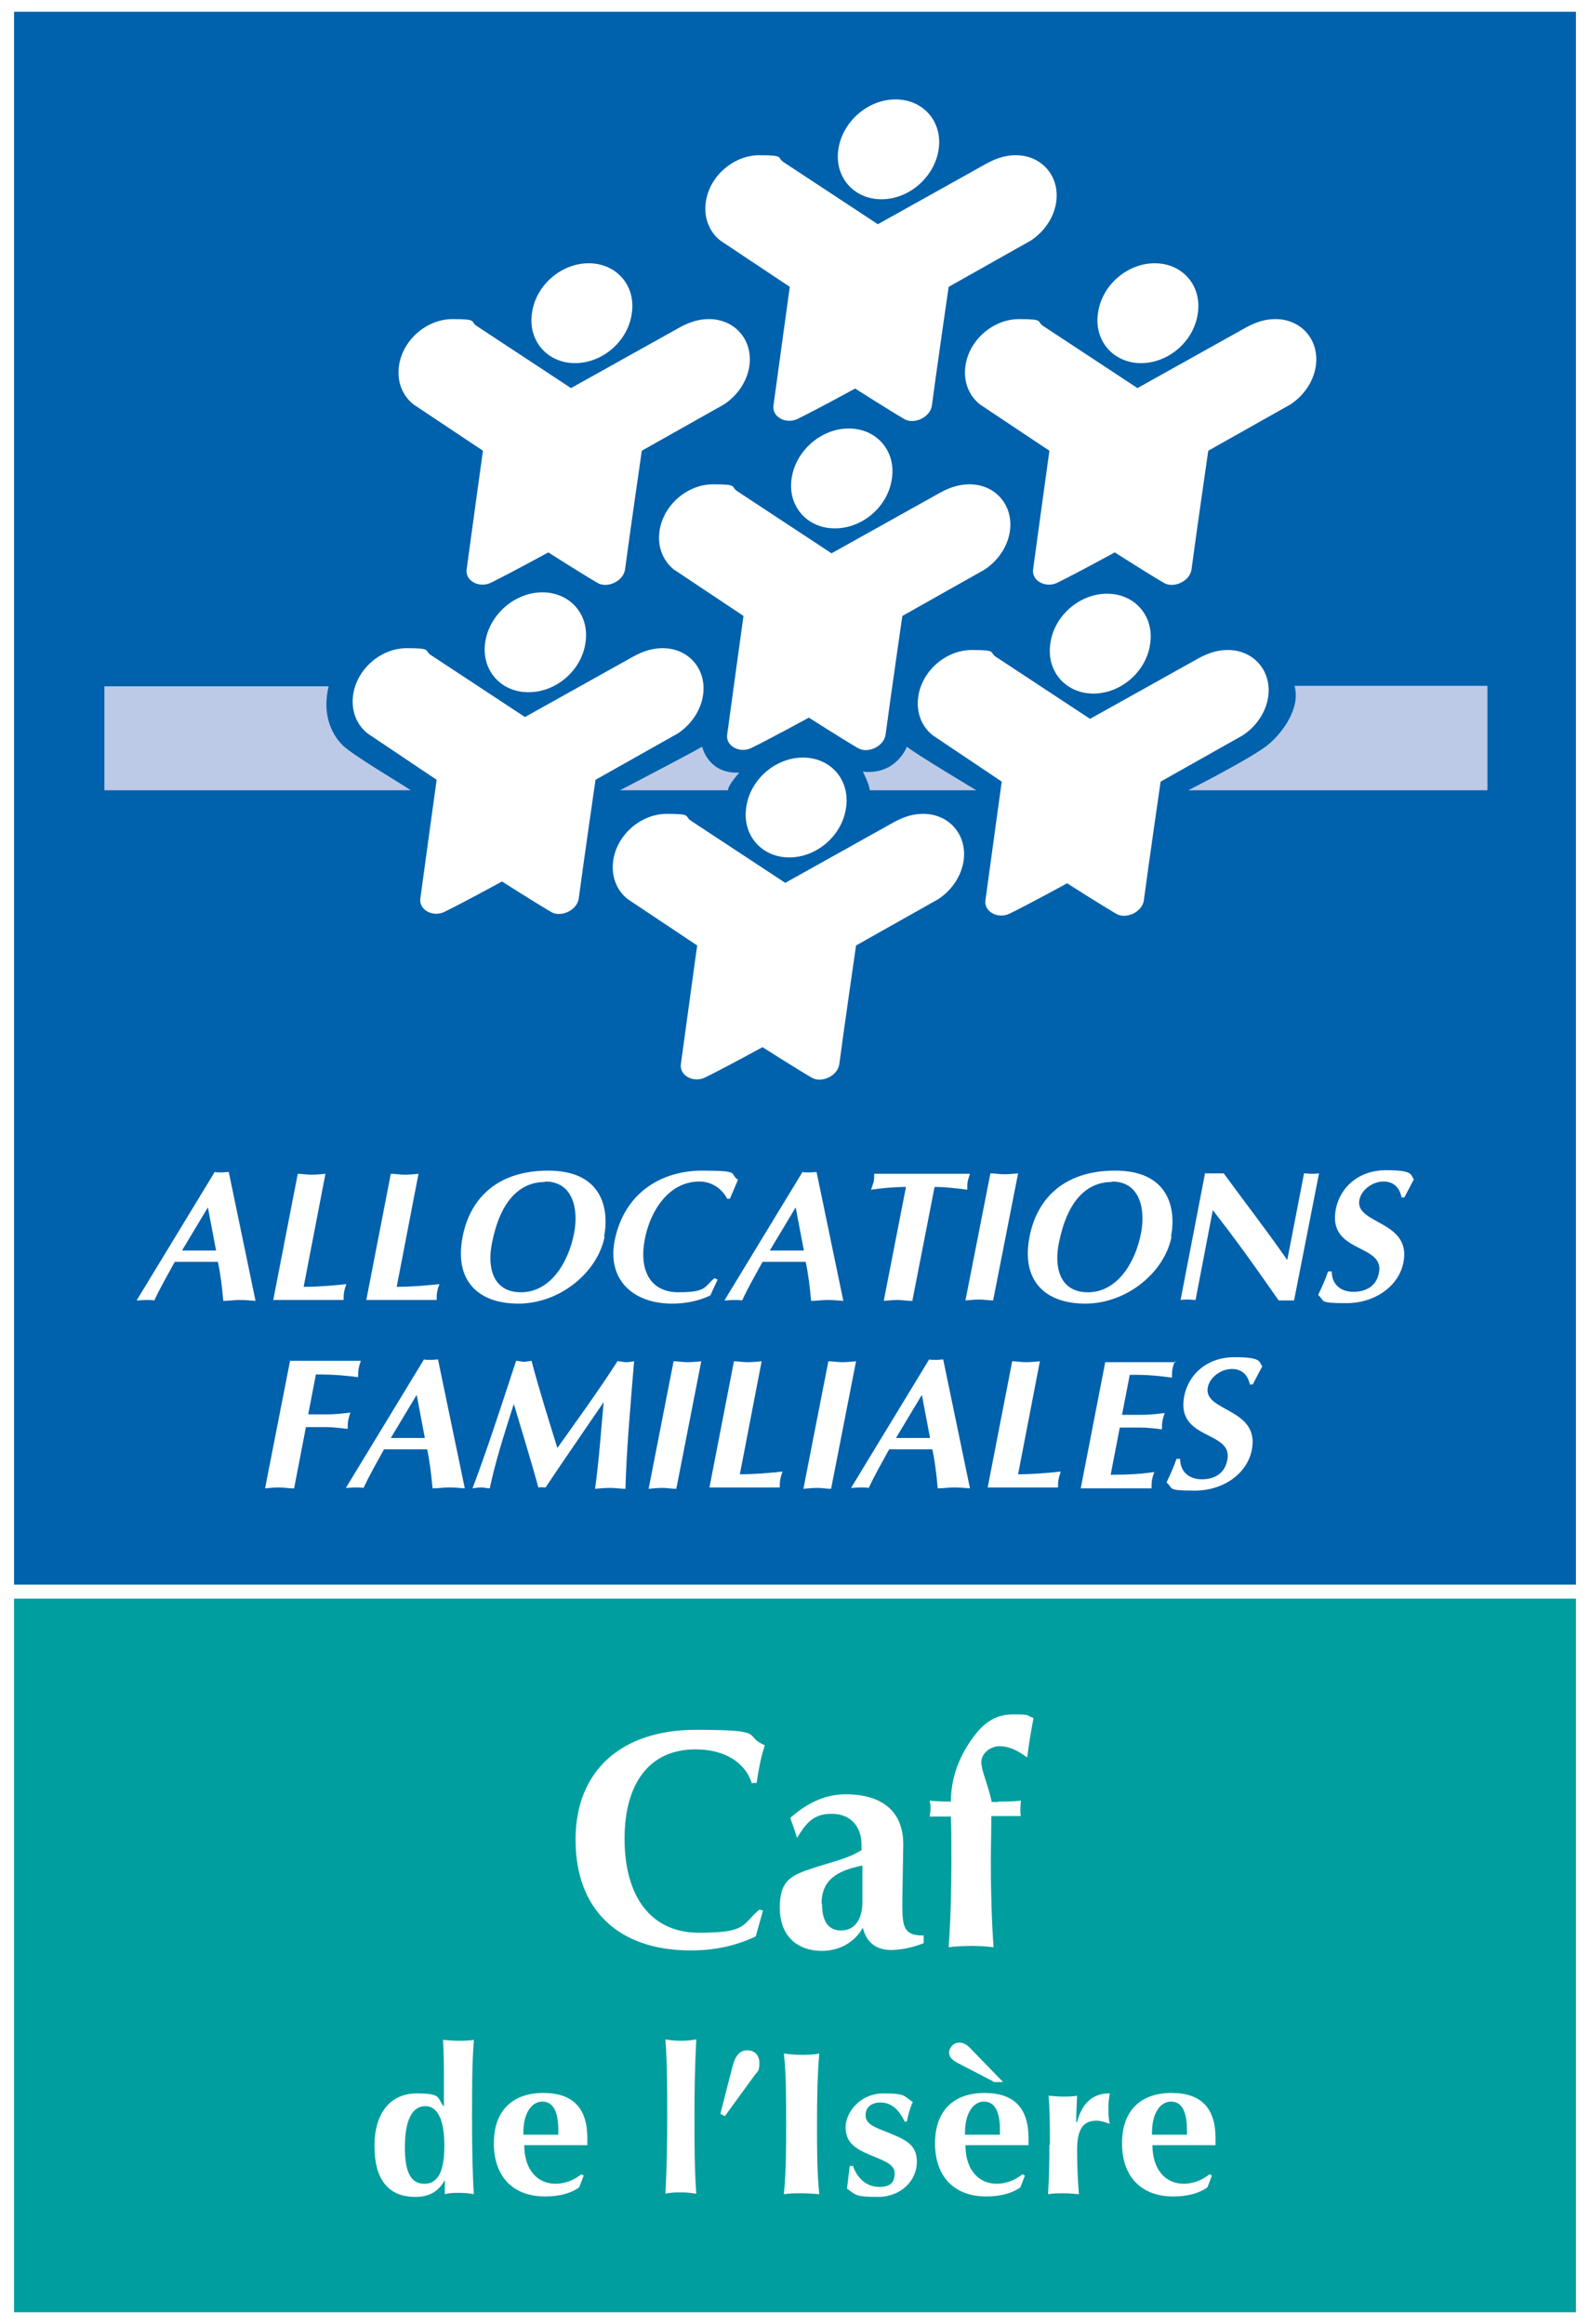 <svg xmlns="http://www.w3.org/2000/svg" id="Calque_1" data-name="Calque 1" viewBox="0 0 350.3 512"><rect x="0" y="0" width="350.3" height="512" fill="#333333" stroke="none"/><defs><style>      .cls-1 {        fill: #0061ac;      }      .cls-1, .cls-2, .cls-3, .cls-4 {        stroke-width: 0px;      }      .cls-2 {        fill: #bccae8;      }      .cls-3 {        fill: #009e9f;      }      .cls-4 {        fill: #fff;      }    </style></defs><rect class="cls-3" x="1.6" y="350.6" width="347.2" height="160.3"></rect><g><rect class="cls-1" x="1.6" y="1.1" width="347.2" height="349.6"></rect><path class="cls-4" d="M0-.5v513h350.3V-.5H0ZM347.2,509.4H3.1v-157.2h344.1v157.2ZM3.1,349.1V2.6h344.1v346.5H3.1Z"></path></g><g><path class="cls-2" d="M90.5,174.1c-3.5-2.3-12.7-7.7-15-9.9-2.7-2.7-4.5-7.1-3.1-13H23v22.9h67.5Z"></path><path class="cls-2" d="M154.7,164.5c-3.3,1.9-18.1,9.6-18.1,9.6h23.8c0-1.2,2.5-3.9,2.5-3.9-6.9.4-8.2-5.7-8.2-5.7"></path><path class="cls-2" d="M199.8,164.5c1.9,1.6,15.3,9.6,15.3,9.6h-23.5c0-1.2-1.5-4.1-1.5-4.1,7.4.8,9.7-5.5,9.7-5.5"></path><path class="cls-2" d="M261.8,174.1s14.8-7.5,17.9-10.3c2.8-2.4,6.9-7.8,5.5-12.7h42.5v23h-65.9Z"></path><path class="cls-4" d="M126.7,80c6.1,0,11.7-4.9,12.5-11,.9-6.1-3.4-11-9.5-11s-11.7,4.9-12.5,11c-.9,6.1,3.4,11,9.5,11"></path><path class="cls-4" d="M125.8,85.5l24-13.4c2.4-1.3,4.4-1.8,6.4-1.8,5.7,0,9.7,4.6,8.9,10.3-.5,3.5-2.7,6.6-5.6,8.5l-18.1,10.2s-2.5,17.2-3.7,26.2c-.4,2.6-4,4.2-6.1,2.9-3.6-2.1-10.8-6.7-10.8-6.7,0,0-8.4,4.6-12.7,6.7-2.5,1.2-5.6-.4-5.3-2.9,1.2-8.9,3.6-26.2,3.6-26.2l-15.3-10.2c-2.4-1.9-3.7-5-3.2-8.5.8-5.7,6.1-10.3,11.8-10.3s3.8.5,5.3,1.5l20.8,13.7Z"></path><path class="cls-4" d="M194.2,43.9c6.1,0,11.7-4.9,12.6-11,.9-6.1-3.4-11-9.5-11s-11.7,4.9-12.6,11c-.9,6.1,3.4,11,9.5,11"></path><path class="cls-4" d="M193.4,49.4l24-13.4c2.4-1.3,4.4-1.8,6.4-1.8,5.7,0,9.7,4.6,8.9,10.3-.5,3.5-2.7,6.6-5.6,8.5l-18.1,10.2s-2.5,17.2-3.7,26.2c-.4,2.6-4,4.2-6.1,2.9-3.6-2.1-10.8-6.7-10.8-6.7,0,0-8.4,4.6-12.7,6.7-2.5,1.2-5.6-.4-5.3-2.9,1.2-8.9,3.6-26.2,3.6-26.2l-15.3-10.2c-2.4-1.9-3.7-5-3.2-8.5.8-5.7,6.1-10.3,11.8-10.3s3.8.5,5.3,1.5l20.8,13.7Z"></path><path class="cls-4" d="M251.4,80c6.1,0,11.7-4.9,12.5-11,.9-6.1-3.4-11-9.5-11s-11.7,4.9-12.5,11c-.9,6.1,3.4,11,9.5,11"></path><path class="cls-4" d="M250.6,85.5l24-13.4c2.4-1.3,4.4-1.8,6.4-1.8,5.7,0,9.7,4.6,8.9,10.3-.5,3.5-2.7,6.6-5.6,8.5l-18.1,10.2s-2.5,17.2-3.7,26.2c-.4,2.6-4,4.2-6.1,2.9-3.6-2.1-10.8-6.7-10.8-6.7,0,0-8.4,4.6-12.7,6.7-2.5,1.2-5.6-.4-5.3-2.9,1.2-8.9,3.6-26.2,3.6-26.2l-15.3-10.2c-2.4-1.9-3.7-5-3.2-8.5.8-5.7,6.1-10.3,11.8-10.3s3.8.5,5.3,1.5l20.8,13.7Z"></path><path class="cls-4" d="M240.9,152.8c6.1,0,11.7-4.9,12.5-11,.9-6.1-3.4-11-9.5-11s-11.7,4.9-12.5,11c-.9,6.1,3.4,11,9.5,11"></path><path class="cls-4" d="M240.1,158.4l24-13.4c2.4-1.3,4.4-1.8,6.4-1.8,5.7,0,9.7,4.6,8.9,10.3-.5,3.5-2.7,6.6-5.6,8.5l-18.1,10.2s-2.5,17.2-3.7,26.2c-.4,2.6-4,4.2-6.1,2.9-3.6-2.1-10.8-6.7-10.8-6.7,0,0-8.4,4.6-12.7,6.7-2.5,1.2-5.6-.4-5.3-2.9,1.2-8.9,3.6-26.2,3.6-26.2l-15.2-10.2c-2.4-1.9-3.7-5-3.2-8.5.8-5.7,6.1-10.3,11.8-10.3s3.8.5,5.3,1.5l20.8,13.7Z"></path><path class="cls-4" d="M184,116.4c6.1,0,11.7-4.9,12.5-11,.9-6.1-3.4-11-9.5-11s-11.7,4.9-12.6,11c-.9,6.1,3.4,11,9.5,11"></path><path class="cls-4" d="M183.2,121.9l24-13.4c2.4-1.3,4.4-1.8,6.4-1.8,5.7,0,9.7,4.6,8.9,10.3-.5,3.5-2.7,6.6-5.6,8.5l-18.1,10.2s-2.5,17.2-3.7,26.2c-.4,2.6-4,4.2-6.1,2.9-3.6-2.1-10.8-6.7-10.8-6.7,0,0-8.4,4.6-12.7,6.7-2.5,1.2-5.6-.4-5.3-2.9,1.2-8.9,3.6-26.2,3.6-26.2l-15.3-10.2c-2.4-1.9-3.7-5-3.2-8.5.8-5.7,6.1-10.3,11.8-10.3s3.8.5,5.3,1.5l20.8,13.7Z"></path><path class="cls-4" d="M173.9,188.9c6.1,0,11.7-4.9,12.5-11,.9-6.1-3.4-11-9.5-11s-11.7,4.9-12.5,11c-.9,6.1,3.4,11,9.5,11"></path><path class="cls-4" d="M173,194.5l24-13.4c2.4-1.3,4.4-1.8,6.4-1.8,5.7,0,9.7,4.6,8.9,10.3-.5,3.5-2.7,6.6-5.6,8.5l-18.1,10.2s-2.5,17.2-3.7,26.2c-.4,2.6-4,4.2-6.1,2.9-3.6-2.1-10.8-6.7-10.8-6.7,0,0-8.4,4.6-12.7,6.7-2.5,1.2-5.6-.4-5.3-2.9,1.2-8.9,3.6-26.2,3.6-26.2l-15.3-10.2c-2.4-1.9-3.7-5-3.2-8.5.8-5.7,6.1-10.3,11.8-10.3s3.8.5,5.3,1.5l20.8,13.7Z"></path><path class="cls-4" d="M116.5,152.5c6.1,0,11.7-4.9,12.5-11,.9-6.1-3.4-11-9.5-11s-11.7,4.9-12.6,11c-.9,6.1,3.4,11,9.5,11"></path><path class="cls-4" d="M115.6,158l24-13.4c2.4-1.3,4.4-1.8,6.4-1.8,5.7,0,9.7,4.6,8.9,10.3-.5,3.5-2.7,6.6-5.6,8.5l-18.1,10.2s-2.5,17.2-3.7,26.2c-.4,2.6-4,4.2-6.1,2.9-3.6-2.1-10.8-6.7-10.8-6.7,0,0-8.4,4.6-12.7,6.7-2.5,1.2-5.6-.4-5.3-2.9,1.2-8.9,3.6-26.2,3.6-26.2l-15.2-10.2c-2.4-1.9-3.7-5-3.2-8.5.8-5.7,6.1-10.3,11.8-10.3s3.8.5,5.3,1.5l20.8,13.7Z"></path></g><g id="Allocations_familiales" data-name="Allocations familiales"><path class="cls-4" d="M40.1,275.5l5.7-9.5,1.8,9.5h-7.5ZM48,278c.6,2.7.9,5.5,1.2,8.6,1.2,0,2.4-.2,3.6-.2s2.3.1,3.5.2l-5.9-28.4c-.5,0-1,.1-1.6.1s-1,0-1.5-.1l-17.2,28.3c.7,0,1.3-.1,2-.1s1.3,0,1.9.1c1.3-2.8,2.8-5.4,4.5-8.5h9.5Z"></path><path class="cls-4" d="M66.8,283.5c3.6,0,6.6-.3,9.5-.6-.2.6-.4,1.2-.5,1.8-.1.6-.1,1.2-.1,1.7h-15.5l5.4-27.8c1,0,2,.2,3,.2s2.1-.1,3.1-.2l-4.8,24.9Z"></path><path class="cls-4" d="M87.3,283.5c3.6,0,6.6-.3,9.5-.6-.2.6-.4,1.2-.5,1.8-.1.6-.1,1.2-.1,1.7h-15.5l5.4-27.8c1,0,2,.2,3,.2s2.1-.1,3.1-.2l-4.8,24.9Z"></path><path class="cls-4" d="M120.1,260.3c6.1,0,7.4,6,6.4,11.3-1.3,6.8-5.4,13.1-11.7,13.1s-7.5-5.6-6.4-10.9c1.8-9.1,6-13.4,11.7-13.4M133.1,272.4c1.2-6.3-.6-14.5-12.3-14.5s-17.4,6.6-18.9,14.7c-1.8,9.3,3.2,14.6,12.3,14.6s17.4-6.8,19-14.7"></path><path class="cls-4" d="M158.1,281.9l-1.6,3.5c-2.7,1.3-5.7,1.8-8.4,1.8-8.8,0-14.3-5.4-12.7-13.8,2.1-10.7,10.4-15.5,19.3-15.5s5.8.7,7.9,2c-.6,1.4-1.2,2.8-1.8,4.2h-.6c-1.1-2.2-3.4-3.8-6.1-3.8-6.8,0-10.8,6.5-12,12.5-1.4,7,1.1,11.9,7.4,11.9s5.7-1.3,7.9-3.1l.5.2Z"></path><path class="cls-4" d="M169.6,275.5l5.7-9.5,1.8,9.5h-7.5ZM177.5,278c.6,2.7.9,5.5,1.2,8.6,1.2,0,2.4-.2,3.6-.2s2.3.1,3.5.2l-5.9-28.4c-.5,0-1,.1-1.6.1s-1,0-1.5-.1l-17.2,28.3c.7,0,1.3-.1,2-.1s1.3,0,1.9.1c1.3-2.8,2.8-5.4,4.5-8.5h9.5Z"></path><path class="cls-4" d="M200.8,286.6c-1,0-2-.2-3-.2s-2.1.1-3.1.2l4.9-25.1c-2.9,0-5.5.3-7.7.6.2-.6.4-1.1.6-1.8.1-.6.1-1.2.1-1.7h21.1c-.2.6-.4,1.2-.5,1.7-.1.6-.1,1.2-.1,1.8-2.4-.3-4.7-.6-7.2-.6l-4.9,25.1Z"></path><path class="cls-4" d="M218.2,258.5c1,0,2,.2,3,.2s2.1-.1,3.1-.2l-5.5,28c-1,0-2-.2-3-.2s-2.1.1-3.1.2l5.5-28Z"></path><path class="cls-4" d="M245,260.3c6.1,0,7.4,6,6.4,11.3-1.3,6.8-5.4,13.1-11.7,13.1s-7.5-5.6-6.4-10.9c1.8-9.1,6-13.4,11.7-13.4M258,272.4c1.2-6.3-.6-14.5-12.3-14.5s-17.4,6.6-18.9,14.7c-1.8,9.3,3.2,14.6,12.3,14.6s17.4-6.8,19-14.7"></path><path class="cls-4" d="M265.6,258.5h4c4.6,6.3,9.5,12.6,14,19.1l3.7-19.1c.5,0,1.1.1,1.6.1s1.1,0,1.7-.1l-5.5,28h-3.4c-3.7-5.3-7.2-10.3-10.9-15.2l-3.6-4.7-3.8,19.8c-.5,0-1.1-.1-1.6-.1s-1.1,0-1.7.1l5.4-28Z"></path><path class="cls-4" d="M308.8,263.9c-.4-2.2-1.7-3.6-4-3.6s-4.8,1.7-5.3,4c-1.1,5.5,11.5,4.5,9.7,13.8-1,5.2-6.2,9-12.6,9s-4.6-.5-6.2-1.8c.8-1.7,1.6-3.4,2.2-5.2h.8c0,2.8,1.9,4.5,4.8,4.5s5.1-1.4,5.6-4.2c1.3-6.5-11.4-4.2-9.5-14,.9-4.7,4.9-8.6,11.1-8.6s5.3,1.1,6.1,2c-.7,1.3-1.4,2.7-2.1,4h-.6Z"></path><path class="cls-4" d="M64.5,327.9c-1,0-2-.2-3-.2s-2.1.1-3.1.2l5.5-28.1h15.6c-.2.6-.4,1.2-.5,1.8-.1.6-.1,1.2-.1,1.8-2.4-.3-5-.6-9.3-.6l-1.7,8.8h4.3c1.6,0,3.3-.2,5-.4-.2.6-.4,1.2-.5,1.8-.1.6-.1,1.2-.1,1.8-1.7-.2-3.3-.4-4.9-.4h-4.3l-2.6,13.5Z"></path><path class="cls-4" d="M86.1,316.8l5.7-9.5,1.8,9.5h-7.5ZM94.1,319.3c.6,2.7.9,5.5,1.2,8.6,1.2,0,2.4-.2,3.6-.2s2.3.1,3.5.2l-5.9-28.4c-.5,0-1,.1-1.6.1s-1,0-1.5-.1l-17.2,28.3c.7,0,1.3-.1,2-.1s1.3,0,1.9.1c1.3-2.8,2.8-5.4,4.5-8.5h9.5Z"></path><path class="cls-4" d="M136.2,299.9c.6,0,1.1.2,1.7.2s1.2-.1,1.8-.2c-.9,11-1.7,19.9-1.9,28.1-1.1,0-2.2-.2-3.4-.2s-2.2.1-3.3.2c.9-6.5,1.3-12.8,1.9-19.1-4.3,6.3-8.6,12.5-12.8,18.8-.5,0-1-.1-1.6,0-1.5-5.6-3.5-12-5.4-18.4-2.3,7.2-4.1,12.9-5.3,18.6-.6,0-1.2-.2-1.9-.2s-1.2.1-1.9.2c3.1-8.2,6.2-17.7,9.6-28.1.6,0,1.1.2,1.6.2s1.2-.1,1.8-.2c1.7,6.4,3.7,12.8,5.7,19.2,4.1-5.8,8.8-12.2,13.3-19.2"></path><path class="cls-4" d="M148.4,299.9c1,0,2,.2,3,.2s2.1-.1,3.1-.2l-5.5,28.1c-1,0-2-.2-3-.2s-2.1.1-3.1.2l5.5-28.1Z"></path><path class="cls-4" d="M162.9,324.8c3.6,0,6.6-.3,9.5-.6-.2.6-.4,1.2-.5,1.8-.1.6-.1,1.2-.1,1.7h-15.5l5.4-27.8c1,0,2,.2,3,.2s2.1-.1,3.1-.2l-4.8,24.9Z"></path><path class="cls-4" d="M182.5,299.9c1,0,2,.2,3,.2s2.1-.1,3.1-.2l-5.5,28.1c-1,0-2-.2-3-.2s-2.1.1-3.1.2l5.5-28.1Z"></path><path class="cls-4" d="M197.4,316.8l5.7-9.5,1.8,9.5h-7.5ZM205.4,319.3c.6,2.7.9,5.5,1.2,8.6,1.2,0,2.4-.2,3.6-.2s2.3.1,3.5.2l-5.9-28.4c-.5,0-1,.1-1.6.1s-1,0-1.5-.1l-17.2,28.3c.7,0,1.3-.1,2-.1s1.3,0,1.9.1c1.3-2.8,2.8-5.4,4.5-8.5h9.5Z"></path><path class="cls-4" d="M224.2,324.8c3.6,0,6.6-.3,9.5-.6-.2.6-.4,1.2-.5,1.8-.1.6-.1,1.2-.1,1.7h-15.5l5.4-27.8c1,0,2,.2,3,.2s2.1-.1,3.1-.2l-4.8,24.9Z"></path><path class="cls-4" d="M258.8,299.9c-.2.6-.4,1.2-.5,1.8-.1.6-.1,1.2-.1,1.8-2.4-.3-5.2-.7-9.3-.6l-1.7,8.8h4.3c1.8,0,3.5-.2,5.1-.4-.2.6-.4,1.2-.5,1.8-.1.6-.1,1.2-.1,1.8-1.5-.2-3.1-.4-5-.4h-4.3l-2,10.4c4.2,0,7-.2,9.6-.6-.2.6-.4,1.2-.5,1.8-.1.6-.1,1.2-.1,1.8h-15.6l5.4-27.8h15.6Z"></path><path class="cls-4" d="M275.4,305.2c-.4-2.2-1.7-3.6-4-3.6s-4.8,1.7-5.3,4c-1.1,5.5,11.5,4.5,9.7,13.8-1,5.2-6.2,9-12.6,9s-4.6-.5-6.2-1.8c.8-1.7,1.6-3.4,2.2-5.2h.8c0,2.8,1.9,4.5,4.8,4.5s5.1-1.4,5.6-4.3c1.3-6.5-11.4-4.2-9.5-14,.9-4.7,4.9-8.6,11.1-8.6s5.3,1.1,6.1,2c-.7,1.3-1.4,2.7-2.1,4h-.6Z"></path></g><g id="Caf_de_l_Is&#xE8;re" data-name="Caf de l&amp;apos;Is&#xE8;re"><path class="cls-4" d="M165.7,393.1c-1.4-4.8-6-7.7-12.5-7.7-9.8,0-15.6,7.1-15.6,19.7s5.7,20.7,16.4,20.7,9.3-1.7,13.3-5.1l.8.2-1.6,5.7c-4.4,2.1-9.1,3.1-14.3,3.1-16.1,0-25.4-9.1-25.4-24.4s10.2-24.2,26.5-24.2,10.1,1.2,15.2,3.4c-.9,2.7-1.4,5.5-1.8,8.3h-1Z"></path><path class="cls-4" d="M181.2,429.8c-5.9,0-9.4-3.6-9.4-9.5s2.3-7.1,7.2-8.7c4.2-1.4,8.1-2.2,10.8-4,0-.4,0-.8,0-1.2,0-4.2-2.6-6.8-6.5-6.8s-5.5,1.7-7.7,5.3c-.4-1.3-.9-2.8-1.5-4.4,4-3.5,7.9-5.2,12.2-5.2,8.2,0,12.7,3.9,12.7,11v.3l-.2,11.9v1.3c0,4.9.5,6.6,4.5,6.6h.2v1.7c-2.5,1-5.1,1.5-7.2,1.5-3.2,0-5.4-1.6-6.2-4.9-1.9,3.3-5.2,5.1-9.1,5.1ZM181.1,419.4c0,3.9,1.4,5.9,4.2,5.9s4.7-2.1,4.7-6.4v-7.9c-6.2,1.2-9,3.6-9,8.4Z"></path><path class="cls-4" d="M219.8,396.9c1.6,0,3.4,0,5.1-.2,0,.6-.1,1.2-.1,1.8s0,1.1.1,1.6c-1.2,0-3.4,0-6.5,0,0,3.6-.1,7-.1,10.3,0,6.8.2,13.1.6,18.6-1.6-.2-3.3-.3-4.9-.3s-3.4.1-5,.3c.4-5.6.6-11.8.6-18.5s0-6.7-.1-10.3c-.9,0-1.7,0-2.5,0s-1.5,0-2.2,0c.1-.5.2-1.1.2-1.7s0-1.2-.2-1.8c1.3.1,2.5.2,3.6.2h1.1c0-4.4,1.3-8.7,3.9-12.7,2.9-4.5,5.7-6.5,9.8-6.5s2.7.2,4.5.8c-.5,2.6-1,5.5-1.4,8.7-2.1-1.6-4.1-2.5-6.1-2.5s-4,1.6-4,3.5,1.4,4.7,2.3,8.8h1.6Z"></path><path class="cls-4" d="M98,480.3c-1.4,2.5-3.4,3.7-6.5,3.7-5.9,0-9-3.8-9-11.2s3.6-11.6,9.3-11.6,4.4,1,6,2.9v-5.6c0-3,0-6-.2-9.1,1.1.1,2.2.2,3.4.2s2.2,0,3.4-.2c-.4,5-.4,10.7-.4,17.2s.1,12.6.4,16.8c-1-.2-2.1-.3-3.2-.3s-2.1,0-3.2.3c0-1,0-2,0-3.1ZM89.2,473c0,5.4,1.2,8.1,4.3,8.1s4.4-2.9,4.4-8.4-1.4-8.7-4.2-8.7-4.5,2.9-4.5,9.1Z"></path><path class="cls-4" d="M122.3,481.1c2.1,0,4-.7,5.8-2.1l.5.3-1,2.6c-1.8,1.3-4.4,2-7.5,2-7.1,0-11.3-4.4-11.3-11.7s4.2-11.1,10.9-11.1,9.7,3.5,9.7,10,0,1,0,1.5h-13.9c0,5.3,2.8,8.5,6.9,8.5ZM123,470.3c0-.5,0-.8,0-1.1,0-4.1-1.2-6.2-3.5-6.2s-4.2,2.4-4.2,6.9v.4h7.7Z"></path><path class="cls-4" d="M147,466.4c0-6,0-11.6-.4-17.1,1.1.2,2.2.3,3.4.3s2.3-.1,3.4-.3c-.3,5.7-.4,11.3-.4,16.9s0,11.6.4,17.1c-1.1-.2-2.2-.3-3.4-.3s-2.2,0-3.4.3c.3-5.7.4-11.3.4-16.9Z"></path><path class="cls-4" d="M158.7,465.7l2.6-10.1c.6-2.6,1.6-3.9,3.3-3.9s2.7,1.1,2.7,2.8-.3,1.8-.9,2.5l-6.7,9.2-1-.5Z"></path><path class="cls-4" d="M173.2,467.9c0-5.8,0-11-.5-15.5,1.3.2,2.6.3,3.9.3s2.6,0,3.9-.3c-.4,4.6-.5,9.8-.5,15.5s0,10.6.5,15.5c-1.3-.1-2.6-.2-3.9-.2s-2.6,0-3.9.2c.5-5.2.5-10.3.5-15.5Z"></path><path class="cls-4" d="M187.9,477.1c1,3,3.2,4.7,5.8,4.7s3.4-1.1,3.4-3-1.9-2.6-5.3-4c-3.7-1.5-5.5-3-5.5-6.2s3.2-7.4,8.3-7.4,4.5.6,6.5,1.9c-.6,1.3-1,2.7-1.3,4.3h-.5c-1.3-2.8-3.1-4.2-5.3-4.2s-3.3,1.2-3.3,2.8,1.3,2.4,3.9,3.4c4.8,1.9,7.4,2.9,7.4,6.9s-3.4,7.7-8.6,7.7-4.8-.5-6.8-1.8c.1-.9.3-2.6.6-5h.6Z"></path><path class="cls-4" d="M219.5,481.1c2.1,0,4-.7,5.8-2.1l.5.3-1,2.6c-1.8,1.3-4.4,2-7.5,2-7.1,0-11.3-4.4-11.3-11.7s4.2-11.1,10.9-11.1,9.7,3.5,9.7,10,0,1,0,1.5h-13.9c0,5.3,2.8,8.5,6.9,8.5ZM218.9,458.6l-7.7-4c-1.4-.7-2.1-1.4-2.1-2.4s.9-2.2,2.2-2.2,2.1.8,3.2,2l6.5,6.7h-2.1ZM220.3,470.3c0-.5,0-.8,0-1.1,0-4.1-1.2-6.2-3.5-6.2s-4.2,2.4-4.2,6.9v.4h7.7Z"></path><path class="cls-4" d="M231.3,472.5c0-4.2,0-7.8-.3-10.8,1,.1,2.1.2,3.2.2s2.1,0,3.1-.2c-.1,2.4-.2,4.3-.2,5.8h.2c1.1-4.2,3.5-6.3,7-6.3h.2c-.2,1.1-.3,2.2-.3,3.3s0,2.3.3,3.4c-1.1-.4-2.1-.7-2.9-.7-3.1,0-4.3,2.1-4.3,6.4s.2,7.3.4,9.8c-1.1-.1-2.2-.2-3.4-.2s-2.2,0-3.4.2c.2-3.2.3-6.8.3-10.9Z"></path><path class="cls-4" d="M260.7,481.1c2.1,0,4-.7,5.8-2.1l.5.3-1,2.6c-1.8,1.3-4.4,2-7.5,2-7.1,0-11.3-4.4-11.3-11.7s4.2-11.1,10.9-11.1,9.7,3.5,9.7,10,0,1,0,1.5h-13.9c0,5.3,2.8,8.5,6.9,8.5ZM261.5,470.3c0-.5,0-.8,0-1.1,0-4.1-1.2-6.2-3.5-6.2s-4.2,2.4-4.2,6.9v.4h7.7Z"></path></g></svg>